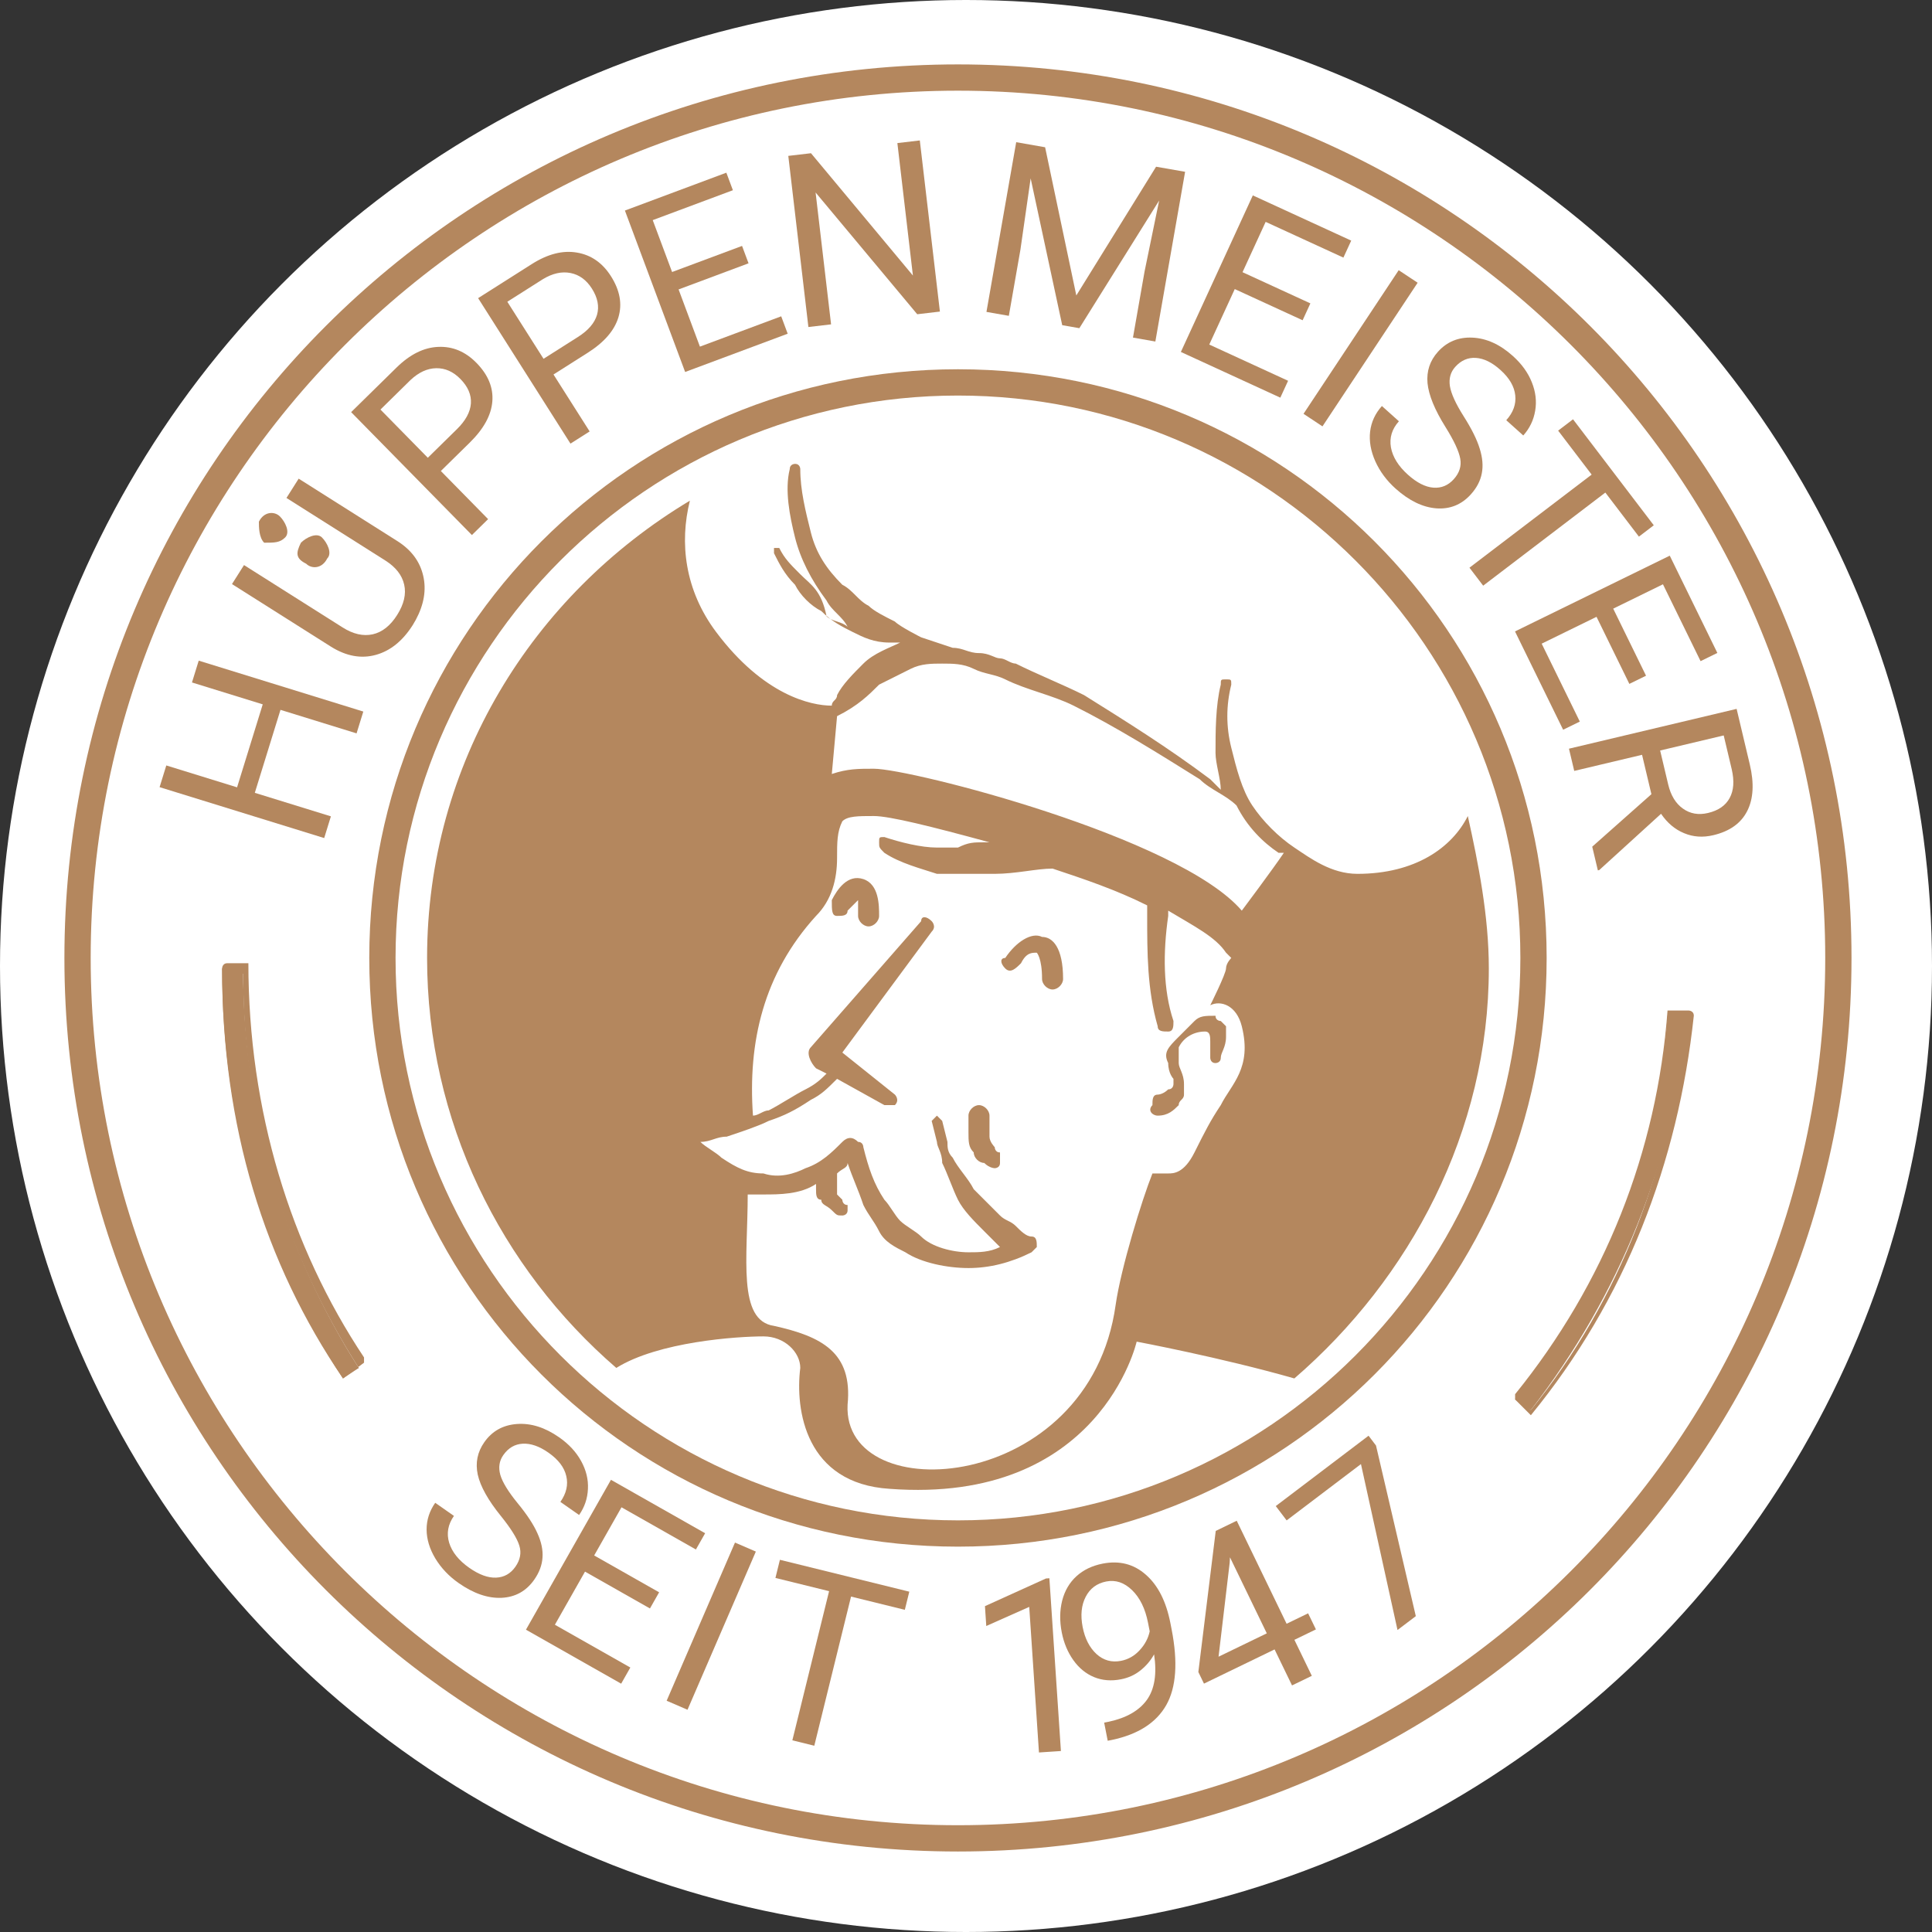 <svg width="140" height="140" viewBox="0 0 140 140" fill="none" xmlns="http://www.w3.org/2000/svg">
<rect x="0" y="0" width="140" height="140" fill="#333333" stroke="none"/>
<circle cx="70" cy="70" r="70" fill="white"/>
<path d="M26.759 69.417C26.759 93.032 45.803 112.076 69.418 112.076C93.032 112.076 112.076 93.032 112.076 69.417C112.076 45.802 93.032 26.758 69.418 26.758C45.803 26.758 26.759 45.802 26.759 69.417ZM69.418 28.663C91.89 28.663 110.172 46.945 110.172 69.417C110.172 91.889 91.89 110.171 69.418 110.171C46.946 110.171 28.663 91.889 28.663 69.417C28.663 46.945 46.946 28.663 69.418 28.663Z" fill="#B4875E"/>
<path d="M44.66 99.125C47.707 97.221 53.42 96.84 55.325 96.84C56.848 96.84 57.991 97.983 57.991 99.125C57.61 102.172 58.372 107.505 64.466 107.886C79.701 109.028 82.367 97.221 82.367 97.221C82.367 97.221 88.462 98.364 93.794 99.887C102.173 92.65 107.886 81.986 107.886 70.178C107.886 66.369 107.125 62.561 106.363 59.133C105.22 61.418 102.554 63.322 98.364 63.322C96.46 63.322 94.936 62.18 93.794 61.418C92.651 60.656 91.508 59.514 90.747 58.371C89.985 57.228 89.604 55.705 89.223 54.181C88.842 52.658 88.842 51.134 89.223 49.611C89.223 49.23 89.223 49.23 88.842 49.23C88.462 49.23 88.462 49.23 88.462 49.611C88.081 51.134 88.081 53.038 88.081 54.562C88.081 55.324 88.462 56.467 88.462 57.228C88.081 56.847 88.081 56.847 87.7 56.467C84.653 54.181 81.606 52.277 78.558 50.372C77.035 49.611 75.131 48.849 73.607 48.087C73.226 48.087 72.845 47.706 72.464 47.706C72.084 47.706 71.703 47.325 70.941 47.325C70.179 47.325 69.798 46.944 69.037 46.944C67.894 46.563 66.751 46.183 66.751 46.183C66.751 46.183 65.228 45.421 64.847 45.04C64.085 44.659 63.323 44.278 62.942 43.897C62.181 43.517 61.8 42.755 61.038 42.374C59.895 41.231 59.133 40.089 58.753 38.565C58.372 37.041 57.991 35.518 57.991 33.994C57.991 33.994 57.991 33.614 57.61 33.614C57.61 33.614 57.229 33.614 57.229 33.994C56.848 35.518 57.229 37.422 57.61 38.946C57.991 40.469 58.753 41.993 59.895 43.517C60.276 44.278 61.038 44.659 61.419 45.421C61.038 45.04 60.276 45.04 59.895 44.659C59.514 42.755 58.753 42.374 57.991 41.612C57.229 40.85 56.848 40.469 56.467 39.708C56.467 39.708 56.467 39.708 56.087 39.708C56.087 39.708 56.087 39.708 56.087 40.089C56.467 40.85 56.848 41.612 57.61 42.374C57.991 43.136 58.753 43.897 59.514 44.278C60.276 45.04 61.038 45.421 61.8 45.802C62.562 46.183 63.323 46.563 64.466 46.563C64.847 46.563 64.847 46.563 64.847 46.563H65.228C64.466 46.944 63.323 47.325 62.562 48.087C61.8 48.849 61.038 49.611 60.657 50.372C60.657 50.753 60.276 50.753 60.276 51.134C58.753 51.134 55.325 50.372 51.897 45.802C49.611 42.755 49.231 39.327 49.992 36.28C38.566 43.136 30.948 55.324 30.948 69.416C30.948 81.224 36.281 91.888 44.66 99.125ZM63.704 49.611C64.466 49.23 65.228 48.849 65.989 48.468C66.751 48.087 67.513 48.087 68.275 48.087C69.037 48.087 69.798 48.087 70.56 48.468C71.322 48.849 72.084 48.849 72.845 49.23C74.369 49.992 76.273 50.372 77.797 51.134C80.844 52.658 83.891 54.562 86.938 56.467C87.7 57.228 88.842 57.609 89.604 58.371C90.366 59.894 91.508 61.037 92.651 61.799C92.651 61.799 92.651 61.799 93.032 61.799C92.27 62.941 89.985 65.989 89.985 65.989C85.414 60.656 65.989 55.705 63.323 55.705C62.181 55.705 61.419 55.705 60.276 56.086L60.657 51.896C62.181 51.134 62.942 50.372 63.704 49.611ZM59.133 66.369C60.276 65.227 60.657 63.703 60.657 62.18C60.657 61.037 60.657 60.275 61.038 59.514C61.419 59.133 62.181 59.133 63.323 59.133C64.466 59.133 67.513 59.894 71.703 61.037H71.322C70.56 61.037 70.179 61.037 69.417 61.418C69.037 61.418 68.656 61.418 68.656 61.418C68.275 61.418 67.894 61.418 67.894 61.418C66.751 61.418 65.228 61.037 64.085 60.656C63.704 60.656 63.704 60.656 63.704 61.037C63.704 61.418 63.704 61.418 64.085 61.799C65.228 62.561 66.751 62.941 67.894 63.322C68.275 63.322 68.656 63.322 69.037 63.322C69.417 63.322 69.798 63.322 70.179 63.322C70.941 63.322 71.703 63.322 72.084 63.322C73.607 63.322 75.131 62.941 76.273 62.941C78.558 63.703 80.844 64.465 83.129 65.608V66.369C83.129 69.036 83.129 71.702 83.891 74.368C83.891 74.749 84.272 74.749 84.653 74.749C85.034 74.749 85.034 74.368 85.034 73.987C84.272 71.702 84.272 69.036 84.653 66.369V65.989C86.557 67.131 88.081 67.893 88.842 69.036L89.223 69.416C89.223 69.416 88.842 69.797 88.842 70.178C88.842 70.559 87.7 72.844 87.7 72.844C88.462 72.463 89.604 72.844 89.985 74.368C90.747 77.415 89.223 78.558 88.462 80.081C87.7 81.224 87.319 81.986 86.557 83.509C85.795 85.033 85.034 85.033 84.653 85.033C84.272 85.033 83.51 85.033 83.51 85.033C82.748 86.937 81.225 91.888 80.844 94.555C78.939 108.266 61.038 109.409 61.419 101.791C61.8 97.983 59.514 96.84 56.087 96.078C53.42 95.697 54.182 91.127 54.182 86.556C54.563 86.556 54.944 86.556 55.325 86.556C56.467 86.556 57.991 86.556 59.133 85.794C59.133 85.794 59.133 85.794 59.133 86.175C59.133 86.556 59.133 86.937 59.514 86.937C59.514 87.318 59.895 87.318 60.276 87.699C60.657 88.08 60.657 88.08 61.038 88.08C61.038 88.08 61.419 88.08 61.419 87.699V87.318C61.038 87.318 61.038 86.937 61.038 86.937L60.657 86.556C60.657 86.175 60.657 86.175 60.657 85.794C60.657 85.413 60.657 85.413 60.657 85.033C61.038 84.652 61.419 84.652 61.419 84.271C61.8 85.413 62.181 86.175 62.562 87.318C62.942 88.08 63.323 88.461 63.704 89.222C64.085 89.984 64.847 90.365 65.609 90.746C66.751 91.508 68.656 91.888 70.179 91.888C71.703 91.888 73.226 91.508 74.75 90.746L75.131 90.365C75.131 89.984 75.131 89.603 74.75 89.603C74.369 89.603 73.988 89.222 73.607 88.841C73.226 88.461 72.845 88.461 72.464 88.08C71.703 87.318 71.322 86.937 70.56 86.175C70.179 85.413 69.417 84.652 69.037 83.89C68.656 83.509 68.656 83.128 68.656 82.747L68.275 81.224L67.894 80.843L67.513 81.224L67.894 82.747C67.894 83.128 68.275 83.509 68.275 84.271C68.656 85.033 69.037 86.175 69.417 86.937C69.798 87.699 70.56 88.461 71.322 89.222C71.703 89.603 72.084 89.984 72.464 90.365C71.703 90.746 70.941 90.746 70.179 90.746C69.037 90.746 67.513 90.365 66.751 89.603C66.37 89.222 65.609 88.841 65.228 88.461C64.847 88.08 64.466 87.318 64.085 86.937C63.323 85.794 62.942 84.652 62.562 83.128C62.562 83.128 62.562 82.747 62.181 82.747C61.8 82.367 61.419 82.367 61.038 82.747C60.276 83.509 59.514 84.271 58.372 84.652C57.61 85.033 56.467 85.413 55.325 85.033C54.182 85.033 53.42 84.652 52.278 83.89C51.897 83.509 51.135 83.128 50.754 82.747C51.516 82.747 51.897 82.367 52.658 82.367C53.801 81.986 54.944 81.605 55.706 81.224C56.848 80.843 57.61 80.462 58.753 79.7C59.514 79.319 59.895 78.939 60.657 78.177L64.085 80.081C64.466 80.081 64.847 80.081 64.847 80.081C65.228 79.7 64.847 79.319 64.847 79.319L61.038 76.272L67.513 67.512C67.894 67.131 67.513 66.75 67.513 66.75C67.132 66.369 66.751 66.369 66.751 66.75L58.753 75.891C58.372 76.272 58.753 77.034 59.133 77.415L59.895 77.796C59.514 78.177 59.133 78.558 58.372 78.939C57.61 79.319 56.467 80.081 55.706 80.462C55.325 80.462 54.944 80.843 54.563 80.843C54.182 75.511 55.325 70.559 59.133 66.369Z" fill="#B4875E"/>
<path d="M60.656 66.37C61.037 66.37 61.418 66.37 61.418 65.989C61.418 65.989 61.799 65.608 62.18 65.227C62.18 65.227 62.18 65.608 62.18 66.37C62.18 66.75 62.561 67.131 62.942 67.131C63.322 67.131 63.703 66.75 63.703 66.37C63.703 65.608 63.703 64.084 62.561 63.703C61.418 63.322 60.656 64.465 60.275 65.227C60.275 65.989 60.275 66.37 60.656 66.37Z" fill="#B4875E"/>
<path d="M72.845 70.179C73.226 70.559 73.607 70.179 73.988 69.798C74.369 69.036 74.75 69.036 75.13 69.036C75.13 69.036 75.511 69.417 75.511 70.94C75.511 71.321 75.892 71.702 76.273 71.702C76.654 71.702 77.035 71.321 77.035 70.94C77.035 68.655 76.273 67.893 75.511 67.893C74.75 67.512 73.607 68.274 72.845 69.417C72.464 69.417 72.464 69.798 72.845 70.179Z" fill="#B4875E"/>
<path d="M83.891 80.843C84.653 80.843 85.034 80.462 85.415 80.081C85.415 79.7 85.796 79.7 85.796 79.32C85.796 78.939 85.796 78.939 85.796 78.558C85.796 77.796 85.415 77.415 85.415 77.034C85.415 76.653 85.415 76.272 85.415 75.892C85.796 75.13 86.557 74.749 87.319 74.749C87.7 74.749 87.7 75.13 87.7 75.511C87.7 75.892 87.7 76.272 87.7 76.653C87.7 76.653 87.7 77.034 88.081 77.034C88.081 77.034 88.462 77.034 88.462 76.653C88.462 76.272 88.843 75.892 88.843 75.13V74.749V74.368L88.462 73.987C88.462 73.987 88.081 73.987 88.081 73.606C87.319 73.606 86.938 73.606 86.557 73.987C86.177 74.368 85.796 74.749 85.415 75.13C84.653 75.892 84.272 76.272 84.653 77.034C84.653 77.796 85.034 78.177 85.034 78.177V78.558C85.034 78.558 85.034 78.939 84.653 78.939C84.272 79.32 83.891 79.32 83.891 79.32C83.51 79.32 83.51 79.7 83.51 80.081C83.129 80.462 83.51 80.843 83.891 80.843Z" fill="#B4875E"/>
<path d="M70.56 83.51C70.56 83.89 70.941 84.271 71.321 84.271C71.702 84.652 72.083 84.652 72.083 84.652C72.083 84.652 72.464 84.652 72.464 84.271C72.464 83.89 72.464 83.89 72.464 83.51C72.083 83.51 72.083 83.129 72.083 83.129C72.083 83.129 71.702 82.748 71.702 82.367C71.702 81.986 71.702 81.986 71.702 81.605C71.702 81.224 71.702 81.224 71.702 80.843C71.702 80.462 71.321 80.082 70.941 80.082C70.56 80.082 70.179 80.462 70.179 80.843C70.179 81.224 70.179 81.605 70.179 81.986C70.179 82.748 70.179 83.129 70.56 83.51Z" fill="#B4875E"/>
<path d="M69.417 4.667C33.614 4.667 4.667 33.614 4.667 69.417C4.667 105.22 33.614 134.167 69.417 134.167C105.22 134.167 134.167 105.22 134.167 69.417C134.167 33.614 105.22 4.667 69.417 4.667ZM69.417 132.262C34.757 132.262 6.571 104.077 6.571 69.417C6.571 34.757 34.757 6.571 69.417 6.571C104.077 6.571 132.263 34.757 132.263 69.417C132.263 104.077 104.077 132.262 69.417 132.262Z" fill="#B4875E"/>
<path d="M26.327 51.562L25.838 53.143L20.325 51.438L18.465 57.451L23.978 59.156L23.492 60.729L11.564 57.04L12.051 55.467L17.179 57.053L19.039 51.04L13.911 49.454L14.4 47.873L26.327 51.562Z" fill="#B4875E"/>
<path d="M21.643 34.685L28.818 39.224C29.81 39.858 30.425 40.687 30.664 41.711C30.906 42.73 30.729 43.795 30.134 44.907L29.915 45.285C29.184 46.44 28.291 47.163 27.233 47.455C26.176 47.747 25.098 47.552 24 46.871L16.811 42.324L17.682 40.947L24.828 45.467C25.591 45.95 26.319 46.116 27.009 45.964C27.696 45.81 28.285 45.344 28.777 44.566C29.275 43.778 29.445 43.044 29.288 42.362C29.134 41.676 28.675 41.092 27.911 40.609L20.758 36.084L21.643 34.685Z" fill="#B4875E"/>
<path d="M31.945 34.131L35.37 37.618L34.196 38.772L25.445 29.865L28.731 26.638C29.705 25.68 30.712 25.18 31.752 25.137C32.795 25.089 33.72 25.475 34.525 26.295C35.374 27.16 35.758 28.093 35.676 29.095C35.595 30.089 35.05 31.081 34.043 32.07L31.945 34.131ZM31.001 33.171L33.112 31.098C33.74 30.481 34.077 29.861 34.123 29.239C34.165 28.613 33.911 28.02 33.362 27.461C32.842 26.931 32.258 26.671 31.611 26.682C30.964 26.692 30.343 26.978 29.747 27.538L27.57 29.678L31.001 33.171Z" fill="#B4875E"/>
<path d="M40.108 27.137L42.728 31.264L41.338 32.146L34.647 21.605L38.535 19.137C39.688 18.405 40.778 18.126 41.803 18.302C42.833 18.474 43.656 19.045 44.272 20.015C44.922 21.038 45.102 22.031 44.812 22.994C44.524 23.948 43.784 24.804 42.592 25.561L40.108 27.137ZM39.387 26L41.885 24.415C42.628 23.943 43.087 23.408 43.263 22.809C43.435 22.206 43.311 21.573 42.891 20.912C42.493 20.284 41.976 19.908 41.342 19.783C40.707 19.657 40.04 19.807 39.34 20.23L36.763 21.866L39.387 26Z" fill="#B4875E"/>
<path d="M54.242 19.081L49.173 20.973L50.719 25.118L56.609 22.921L57.079 24.182L49.648 26.955L45.283 15.257L52.634 12.514L53.108 13.784L47.299 15.951L48.702 19.711L53.772 17.82L54.242 19.081Z" fill="#B4875E"/>
<path d="M68.109 22.578L66.466 22.771L59.101 13.948L60.223 23.504L58.579 23.697L57.123 11.296L58.767 11.103L66.153 19.967L65.027 10.368L66.653 10.177L68.109 22.578Z" fill="#B4875E"/>
<path d="M75.733 10.671L77.994 21.41L83.774 12.081L85.877 12.449L83.721 24.748L82.099 24.463L82.939 19.674L83.997 14.531L78.214 23.782L76.972 23.564L74.685 12.925L73.943 18.097L73.104 22.886L71.482 22.602L73.638 10.303L75.733 10.671Z" fill="#B4875E"/>
<path d="M94.393 23.207L89.476 20.948L87.628 24.968L93.34 27.593L92.777 28.816L85.57 25.504L90.784 14.159L97.914 17.436L97.348 18.667L91.714 16.078L90.038 19.724L94.955 21.984L94.393 23.207Z" fill="#B4875E"/>
<path d="M95.831 30.896L94.458 29.987L101.355 19.579L102.728 20.488L95.831 30.896Z" fill="#B4875E"/>
<path d="M104.744 30.941C103.965 29.696 103.531 28.638 103.444 27.768C103.365 26.898 103.616 26.14 104.196 25.493C104.853 24.762 105.687 24.419 106.698 24.466C107.716 24.513 108.694 24.956 109.629 25.797C110.267 26.37 110.724 27.003 111 27.697C111.281 28.394 111.362 29.082 111.245 29.761C111.132 30.443 110.844 31.041 110.382 31.556L109.15 30.45C109.655 29.888 109.871 29.288 109.801 28.648C109.734 28.004 109.375 27.389 108.724 26.805C108.12 26.262 107.528 25.973 106.947 25.935C106.374 25.897 105.875 26.114 105.451 26.586C105.111 26.964 104.982 27.429 105.065 27.979C105.155 28.529 105.488 29.258 106.063 30.166C106.642 31.078 107.03 31.861 107.227 32.514C107.432 33.167 107.482 33.762 107.377 34.298C107.277 34.837 107.014 35.343 106.59 35.816C105.914 36.568 105.078 36.909 104.083 36.837C103.091 36.76 102.104 36.281 101.121 35.399C100.483 34.826 99.996 34.17 99.661 33.431C99.33 32.687 99.204 31.967 99.284 31.271C99.368 30.578 99.653 29.962 100.138 29.422L101.37 30.527C100.865 31.089 100.673 31.719 100.791 32.417C100.918 33.114 101.327 33.774 102.021 34.397C102.667 34.978 103.281 35.291 103.863 35.337C104.444 35.382 104.939 35.178 105.348 34.722C105.756 34.267 105.912 33.773 105.815 33.24C105.721 32.703 105.364 31.936 104.744 30.941Z" fill="#B4875E"/>
<path d="M118.762 38.886L116.329 35.693L107.476 42.44L106.483 41.137L115.337 34.391L112.909 31.205L113.987 30.384L119.839 38.064L118.762 38.886Z" fill="#B4875E"/>
<path d="M118.069 49.557L115.69 44.697L111.716 46.642L114.479 52.288L113.27 52.879L109.783 45.755L120.997 40.266L124.446 47.314L123.23 47.909L120.504 42.34L116.899 44.105L119.278 48.965L118.069 49.557Z" fill="#B4875E"/>
<path d="M119.667 57.55L118.99 54.696L114.075 55.863L113.693 54.253L125.842 51.368L126.796 55.39C127.121 56.758 127.059 57.884 126.611 58.766C126.163 59.654 125.344 60.239 124.154 60.521C123.398 60.701 122.69 60.652 122.03 60.373C121.372 60.101 120.817 59.633 120.366 58.97L115.887 63.048L115.787 63.072L115.379 61.353L119.667 57.55ZM120.3 54.385L120.884 56.847C121.073 57.642 121.429 58.224 121.951 58.594C122.475 58.969 123.082 59.075 123.772 58.911C124.523 58.733 125.045 58.371 125.338 57.825C125.633 57.285 125.683 56.592 125.488 55.745L124.906 53.292L120.3 54.385Z" fill="#B4875E"/>
<path d="M22.188 40.851C22.569 41.232 23.33 41.232 23.711 40.47C24.092 40.089 23.711 39.327 23.33 38.946C22.95 38.566 22.188 38.946 21.807 39.327C21.426 40.089 21.426 40.47 22.188 40.851Z" fill="#B4875E"/>
<path d="M19.141 39.327C19.902 39.327 20.283 39.327 20.664 38.946C21.045 38.565 20.664 37.803 20.283 37.422C19.902 37.042 19.141 37.042 18.76 37.803C18.76 38.184 18.76 38.946 19.141 39.327Z" fill="#B4875E"/>
<path d="M76.878 126.885L75.287 126.991L74.582 116.441L71.469 117.826L71.373 116.388L75.794 114.383L76.042 114.366L76.878 126.885Z" fill="#B4875E"/>
<path d="M83.63 119.881C83.38 120.332 83.051 120.72 82.643 121.044C82.241 121.368 81.77 121.583 81.231 121.688C80.525 121.827 79.873 121.774 79.278 121.529C78.688 121.284 78.188 120.875 77.779 120.302C77.369 119.724 77.089 119.054 76.939 118.291C76.779 117.472 76.789 116.704 76.969 115.987C77.154 115.269 77.499 114.68 78.003 114.22C78.507 113.76 79.141 113.456 79.903 113.306C81.115 113.069 82.158 113.336 83.032 114.109C83.91 114.875 84.502 116.04 84.809 117.605L84.898 118.06C85.365 120.444 85.236 122.278 84.509 123.562C83.78 124.841 82.468 125.681 80.572 126.082L80.269 126.141L80.012 124.828L80.34 124.764C81.62 124.49 82.542 123.962 83.106 123.182C83.668 122.396 83.843 121.296 83.63 119.881ZM81.232 120.351C81.753 120.249 82.202 119.995 82.576 119.589C82.957 119.183 83.202 118.724 83.312 118.213L83.19 117.591C82.99 116.57 82.605 115.783 82.037 115.23C81.468 114.677 80.845 114.467 80.166 114.6C79.481 114.735 78.983 115.106 78.671 115.715C78.359 116.318 78.286 117.048 78.454 117.907C78.618 118.743 78.953 119.394 79.458 119.86C79.967 120.319 80.558 120.483 81.232 120.351Z" fill="#B4875E"/>
<path d="M93.232 117.663L94.791 116.908L95.356 118.073L93.797 118.828L95.06 121.437L93.625 122.132L92.361 119.523L87.244 122.002L86.837 121.16L88.097 110.936L89.618 110.199L93.232 117.663ZM88.301 120.051L91.797 118.358L89.128 112.847L89.108 113.238L88.301 120.051Z" fill="#B4875E"/>
<path d="M99.71 104.748L102.595 117.112L101.269 118.117L98.62 106.092L93.235 110.174L92.447 109.136L99.171 104.037L99.71 104.748Z" fill="#B4875E"/>
<path d="M24.854 99.887C19.141 91.508 16.094 81.605 16.094 70.178H17.617C17.617 80.843 20.664 90.746 25.997 99.125L24.854 99.887Z" fill="#B4875E"/>
<path d="M24.855 99.887C19.142 91.127 16.095 81.224 16.095 70.178C16.095 70.178 16.095 69.798 16.476 69.798H17.999C17.999 80.462 21.046 90.365 26.379 98.364V98.745L24.855 99.887C25.236 99.887 25.236 99.887 24.855 99.887ZM16.476 70.559C16.857 81.605 19.523 91.127 25.236 99.506L25.998 99.126C20.665 90.746 17.618 81.224 17.618 70.559H16.476Z" fill="#B4875E"/>
<path d="M110.933 102.172L109.79 101.411C116.265 93.412 120.074 83.89 120.836 73.606H122.359C121.217 84.271 117.408 93.793 110.933 102.172Z" fill="#B4875E"/>
<path d="M110.933 102.553L109.79 101.411V101.03C116.265 93.031 120.074 83.509 120.836 73.225H122.359C122.359 73.225 122.74 73.225 122.74 73.606C121.597 84.271 117.789 94.174 110.933 102.553ZM110.171 101.411L110.933 102.173C117.408 94.174 121.217 84.271 121.978 73.987H120.836C120.074 83.89 116.265 93.412 110.171 101.411Z" fill="#B4875E"/>
<path d="M47.098 116.555L42.392 113.886L40.209 117.735L45.676 120.835L45.012 122.006L38.113 118.093L44.272 107.233L51.097 111.104L50.428 112.282L45.036 109.224L43.056 112.715L47.763 115.384L47.098 116.555Z" fill="#B4875E"/>
<path d="M49.819 123.895L48.308 123.242L53.26 111.78L54.771 112.433L49.819 123.895Z" fill="#B4875E"/>
<path d="M65.567 116.654L61.67 115.694L59.007 126.502L57.417 126.11L60.079 115.302L56.191 114.344L56.515 113.029L65.891 115.339L65.567 116.654Z" fill="#B4875E"/>
<path d="M36.293 109.852C35.369 108.71 34.812 107.712 34.62 106.859C34.437 106.005 34.594 105.222 35.093 104.51C35.657 103.704 36.443 103.264 37.452 103.189C38.469 103.112 39.492 103.435 40.522 104.156C41.225 104.648 41.755 105.222 42.113 105.877C42.475 106.535 42.639 107.208 42.604 107.896C42.574 108.587 42.36 109.215 41.964 109.782L40.608 108.833C41.041 108.215 41.184 107.592 41.036 106.966C40.892 106.334 40.462 105.768 39.745 105.266C39.08 104.8 38.457 104.584 37.876 104.616C37.303 104.648 36.834 104.923 36.47 105.443C36.178 105.86 36.106 106.336 36.254 106.873C36.41 107.407 36.828 108.091 37.508 108.923C38.194 109.759 38.673 110.489 38.947 111.114C39.23 111.738 39.351 112.322 39.312 112.866C39.277 113.414 39.078 113.948 38.714 114.468C38.133 115.297 37.344 115.735 36.347 115.784C35.353 115.828 34.316 115.471 33.234 114.713C32.532 114.222 31.97 113.629 31.548 112.936C31.129 112.238 30.918 111.538 30.913 110.837C30.913 110.139 31.121 109.493 31.538 108.898L32.894 109.848C32.461 110.466 32.345 111.114 32.547 111.793C32.757 112.47 33.243 113.076 34.006 113.611C34.718 114.109 35.365 114.346 35.948 114.321C36.531 114.297 36.997 114.034 37.348 113.533C37.699 113.032 37.794 112.522 37.633 112.005C37.475 111.482 37.029 110.765 36.293 109.852Z" fill="#B4875E"/>
</svg>
